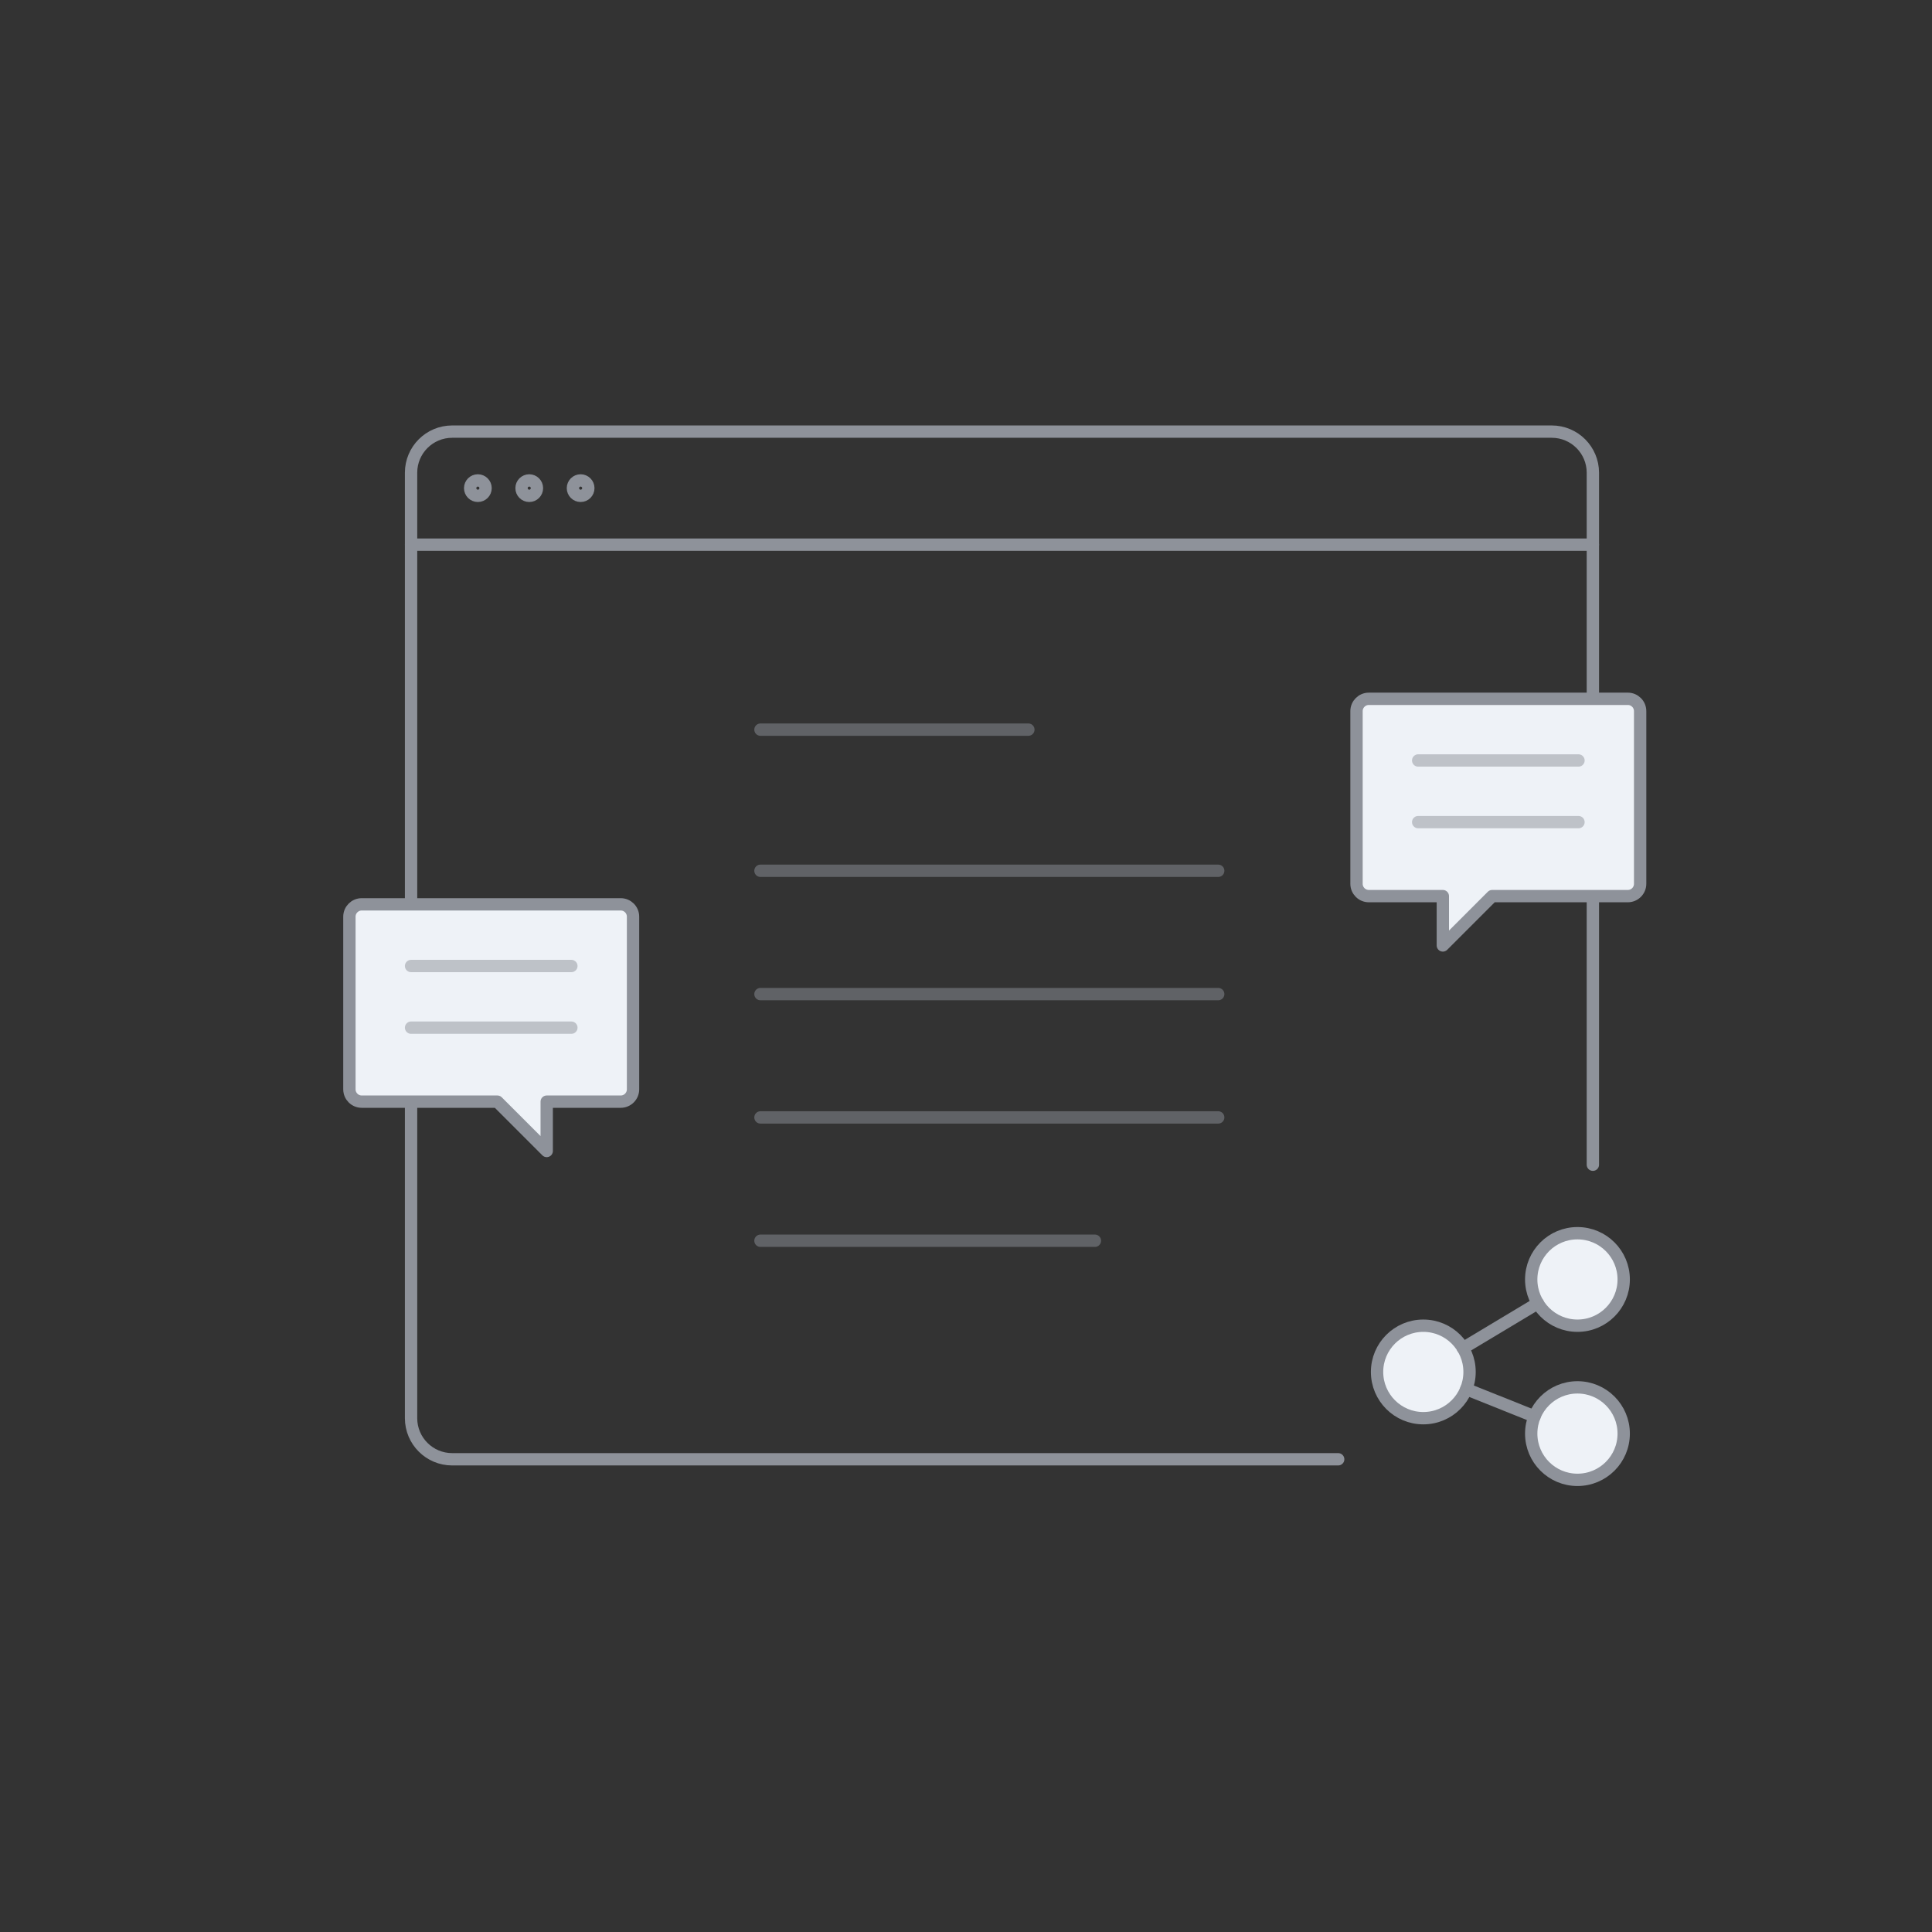 <svg height="188" viewBox="0 0 188 188" width="188" xmlns="http://www.w3.org/2000/svg"><rect x="0" y="0" width="188" height="188" fill="#333333" stroke="none"/><g fill="none" fill-rule="evenodd"><path d="m0 0h188v188h-188z"/><g stroke="#8e929a" stroke-linecap="round" stroke-linejoin="round" stroke-width="1.2" transform="translate(34 42)"><path d="m96.217 100h-86.217c-2.209 0-4-1.791-4-4v-92c0-2.209 1.791-4 4-4h107c2.209 0 4 1.791 4 4v67.337"/><path d="m6 11h115"/><path d="m12.5 4.75c.414 0 .75.336.75.75s-.336.75-.75.75-.75-.336-.75-.75.336-.75.75-.75m5 0c.414 0 .75.336.75.75s-.336.75-.75.75-.75-.336-.75-.75.336-.75.75-.75m5 0c.414 0 .75.336.75.75s-.336.75-.75.75-.75-.336-.75-.75.336-.75.75-.75"/><g opacity=".5"><path d="m40 29h26.069"/><path d="m40 42.734h44.543"/><path d="m40 54.734h44.543"/><path d="m40 66.734h44.543"/><path d="m40 78.734h32.543"/></g><g transform="translate(98 26)"><path d="m27.6 18c0 .663-.537 1.2-1.2 1.2h-13.2l-4.8 4.8v-4.8h-7.2c-.663 0-1.2-.537-1.2-1.2v-16.8c0-.663.537-1.2 1.2-1.2h25.2c.663 0 1.2.537 1.2 1.2z" fill="#eef2f7"/><g opacity=".5"><path d="m6 12h15.6"/><path d="m6 6h15.6"/></g></g><g transform="matrix(-1 0 0 1 27.6 46)"><path d="m27.6 18c0 .663-.537 1.2-1.2 1.2h-13.2l-4.8 4.8v-4.8h-7.2c-.663 0-1.2-.537-1.2-1.2v-16.8c0-.663.537-1.2 1.2-1.2h25.2c.663 0 1.2.537 1.2 1.2z" fill="#eef2f7"/><g opacity=".5"><path d="m6 12h15.6"/><path d="m6 6h15.6"/></g></g><g fill="#eef2f7"><circle cx="104.5" cy="91.502" r="4.5"/><circle cx="119.5" cy="97.502" r="4.5"/><circle cx="119.5" cy="82.502" r="4.5"/></g><path d="m108.35 89.192 7.3-4.38"/><path d="m108.676 93.172 6.648 2.66"/></g></g></svg>